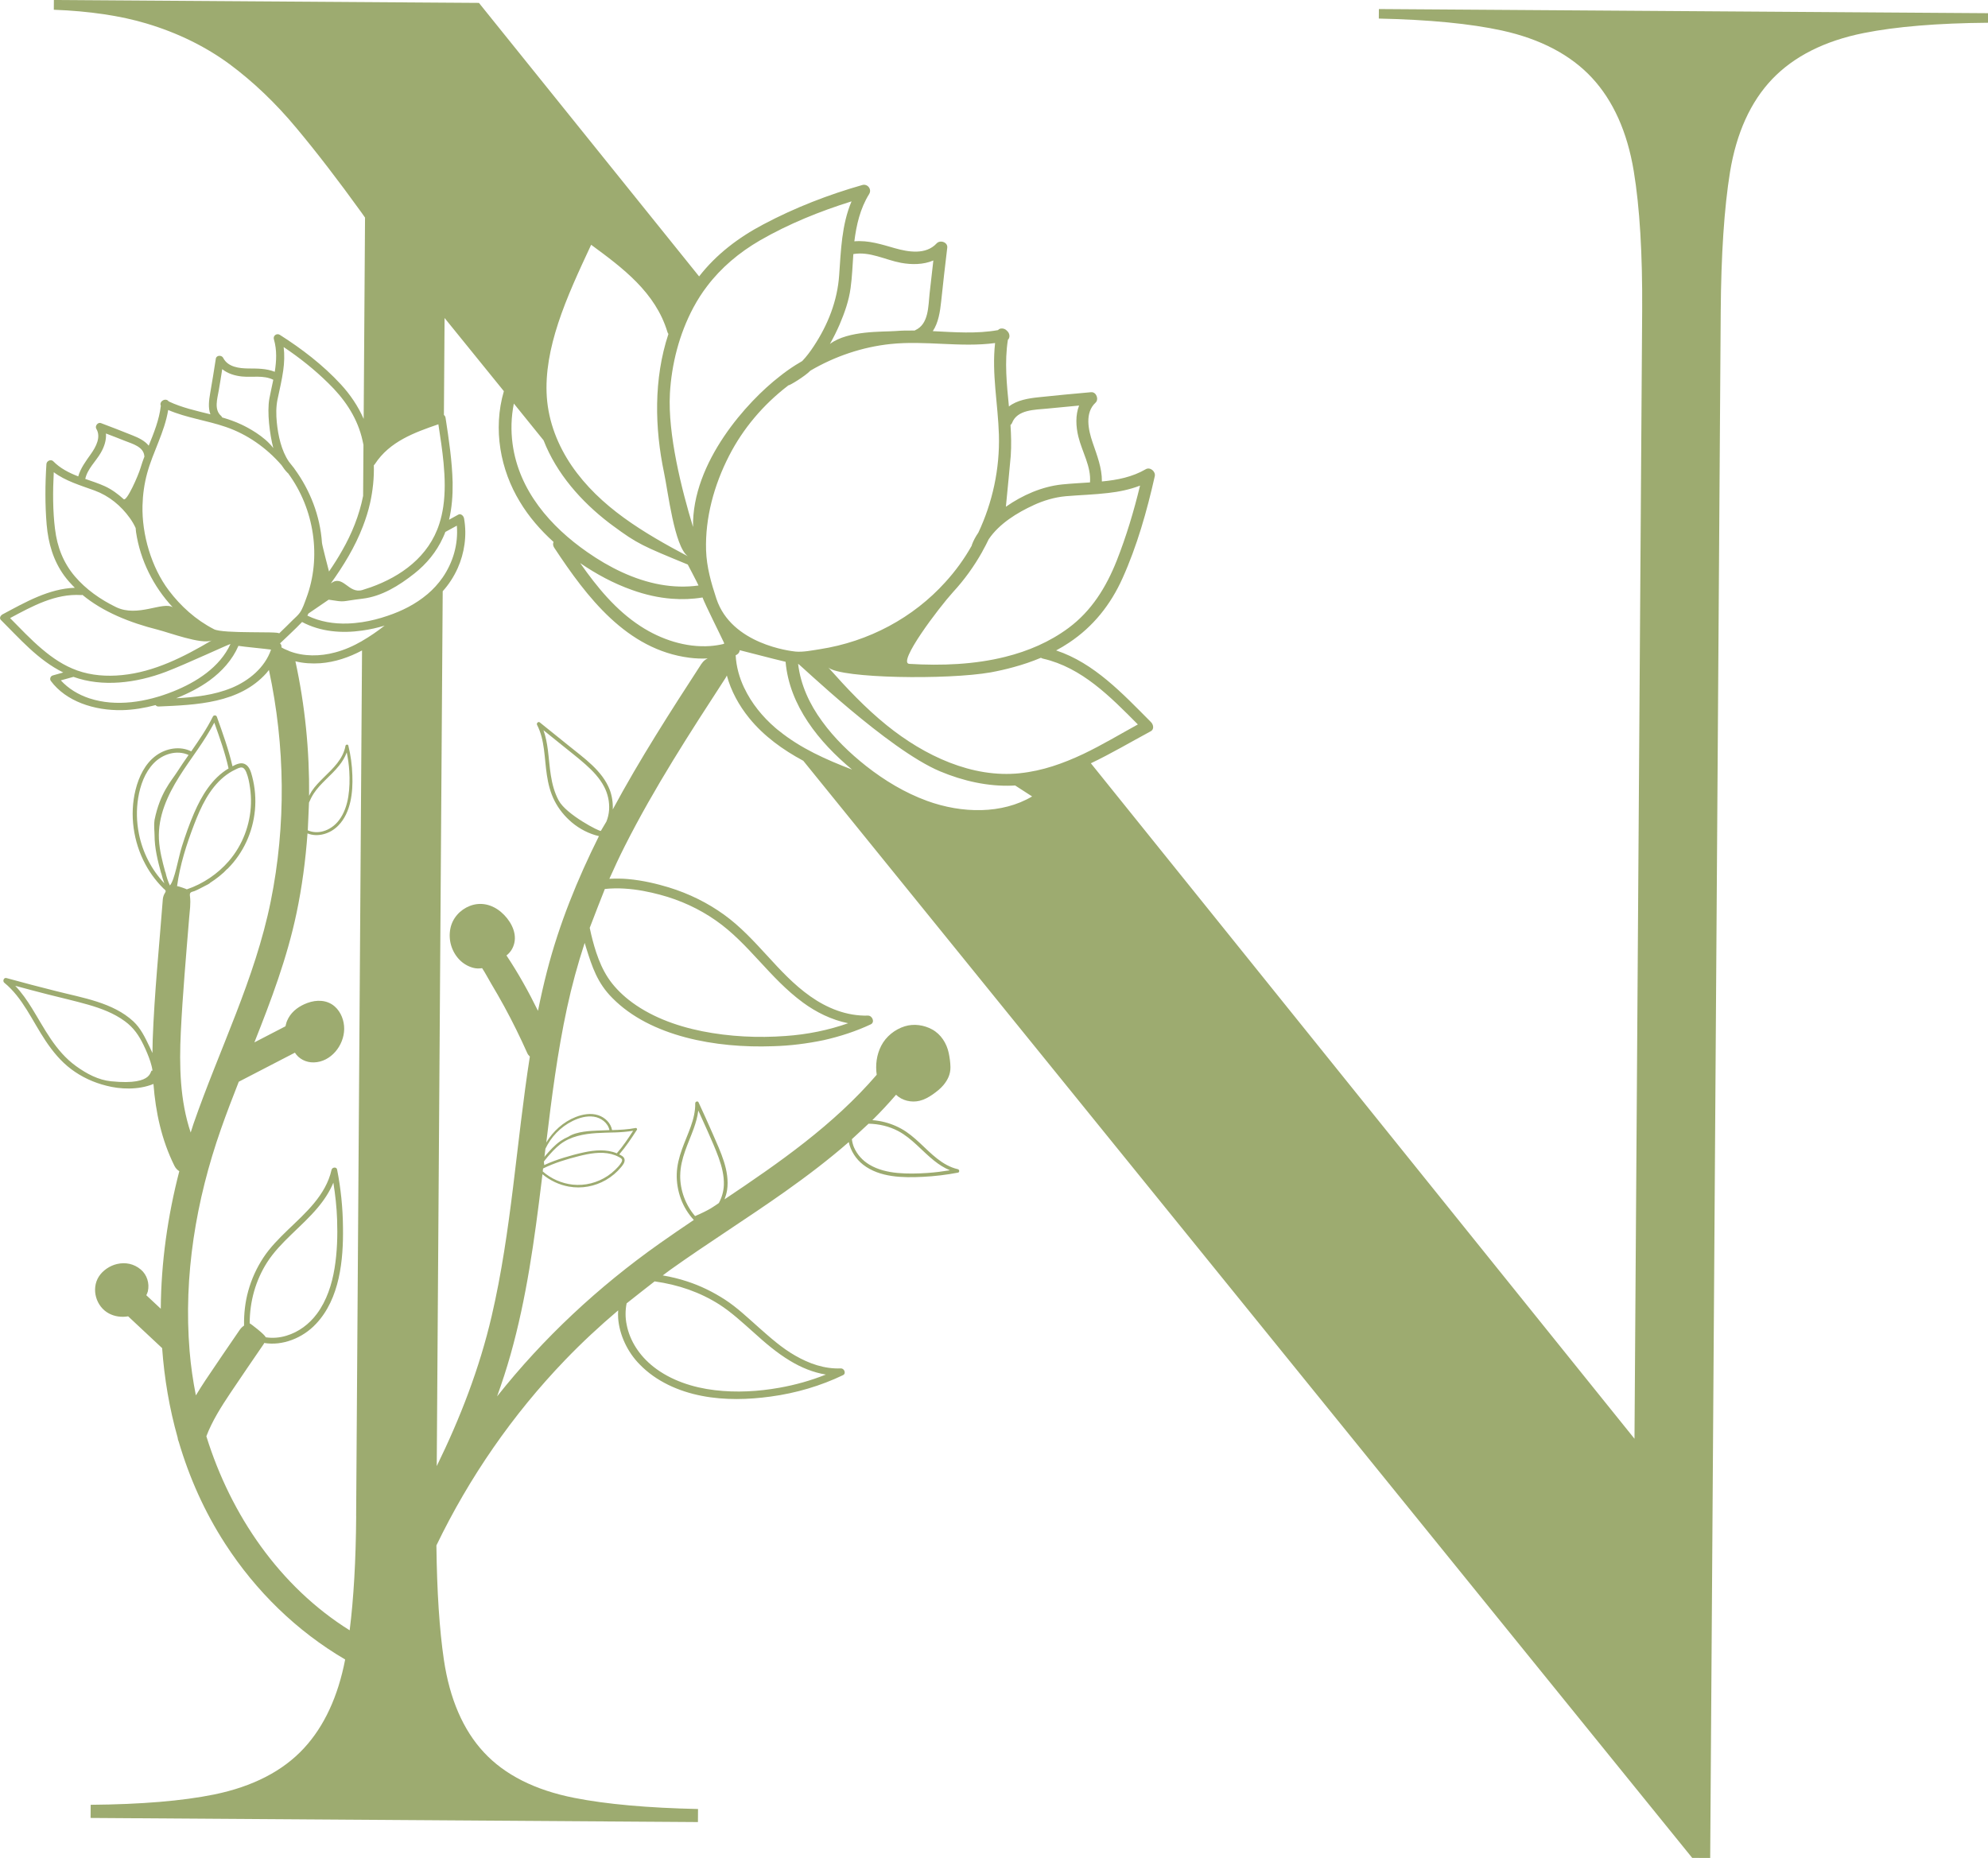 <?xml version="1.0" encoding="UTF-8"?>
<svg id="Layer_2" xmlns="http://www.w3.org/2000/svg" viewBox="0 0 863 806.71">
  <defs>
    <style>
      .cls-1 {
        fill: #9dab70;
      }
    </style>
  </defs>
  <g id="Layer_1-2" data-name="Layer_1">
    <path class="cls-1" d="M598.58,3.91l-.03,4.15c21.81.47,39.75,2.2,53.45,5.19,16.68,3.66,29.83,10.55,39.1,20.55,9.23,9.96,15.33,23.57,18.12,40.49,2.59,15.67,3.82,36.09,3.65,60.68l-3.33,489.72-235.99-293.28c8.92-4.25,17.37-9.26,26.01-13.91,1.49-.79,1.23-2.81.07-3.98-12.27-12.32-24.58-25.6-41.16-31.11,1.94-1.03,3.8-2.15,5.58-3.34,10.51-6.97,18.1-16.54,23.25-28.02,6.25-13.88,10.58-29.07,13.99-44.26.46-2.09-2.02-4.16-3.92-3.05-5.82,3.38-12.27,4.67-19.03,5.31.06-5.83-2.08-11.23-4.01-16.87-1.92-5.58-3.49-12.94,1.25-17.34,1.55-1.43.36-4.75-1.94-4.55-7.51.68-15.09,1.36-22.64,2.18-4.49.46-9.53,1.27-13.02,4.02-.94-9.63-1.96-19.29-.45-28.94,1.05-.96.82-2.81-.26-3.79-.08-.12-.16-.16-.24-.24-1-1.05-2.89-1.27-3.78-.19-9.31,1.67-18.8.92-28.32.45,2.46-3.65,3.17-8.53,3.64-12.91.8-7.77,1.71-15.51,2.64-23.32.29-2.38-3.07-3.53-4.62-1.86-4.68,5.06-12.31,3.72-18.05,2.1-5.84-1.66-11.48-3.54-17.66-3.01.89-7.08,2.51-14.23,6.42-20.52,1.3-2.08-.69-4.59-2.99-3.92-14.64,4.17-29.17,9.78-42.94,17.09-10.78,5.68-20.45,13.02-27.88,22.59L207.91,1.26,23.39,0l-.03,4.23c15.49.59,29.04,2.61,40.29,5.99,13.5,4.04,25.65,10,36.1,17.71,10.17,7.56,19.93,16.84,28.91,27.65,8.7,10.4,18.16,22.7,28.17,36.58l1.63,2.31-.59,87.41c-2.42-5.49-5.8-10.54-9.92-15-7.79-8.46-17.08-15.53-26.5-21.51-1.32-.81-3.02.38-2.55,1.95,1.38,4.76,1.1,9.43.38,14.11-3.75-1.48-7.58-1.41-11.5-1.44-3.87-.04-8.86-.58-10.89-4.59-.67-1.32-2.96-1.22-3.2.33-.79,5.05-1.57,10.04-2.46,15.03-.51,2.96-.96,6.32.11,9.13-6.2-1.54-12.42-2.89-18.15-5.62-.46-.75-1.51-.92-2.35-.49-.09.05-.19.09-.27.16-.76.47-1.16,1.45-.75,2.21-.7,6.08-2.99,11.74-5.27,17.36-1.69-2.16-4.52-3.48-7.09-4.5-4.53-1.84-9.11-3.58-13.64-5.3-1.38-.52-2.72,1.31-2.01,2.48,2.14,3.54-.15,7.81-2.35,10.92-2.22,3.15-4.47,6.13-5.5,9.73-4.07-1.56-7.88-3.53-10.85-6.57-.98-1.01-2.87-.17-2.96,1.2-.57,8.85-.63,17.69.1,26.3.71,8.12,2.87,15.62,7.62,22.17,1.38,1.89,2.95,3.62,4.61,5.27-11.27.39-21.42,6.22-31.37,11.54-.94.51-1.49,1.67-.75,2.41,8.13,8.05,16.02,17.34,27.09,22.83l-4.54,1.28c-1.14.32-1.38,1.68-.85,2.39,6.57,8.85,18.77,12.92,30.95,12.68,4.87-.11,9.75-.93,14.51-2.19.29.37.73.64,1.37.61,16.28-.7,34.94-1.34,46.72-14.46.4-.45.75-.94,1.13-1.41,7.08,33,7.48,67.41.77,100.52-6.83,33.69-22.31,64.25-33.51,96.52-.44,1.26-.81,2.54-1.23,3.81-4.69-13.95-4.99-29.02-4.28-43.69.4-8.25.97-16.49,1.61-24.72.63-8.24,1.33-16.47,2-24.71.25-3.14.77-6.26.37-9.41-.04-.33-.09-.67-.04-1,.16-.99,1.19-1.01,1.95-1.29.8-.3,1.59-.73,2.36-1.1.75-.37,1.5-.75,2.23-1.16.27-.15,2.17-1.03,2.17-1.29,1.42-.91,2.79-1.89,4.1-2.95.65-.53,1.29-1.08,1.92-1.64.57-.52,1.11-1.24,1.74-1.67,6.78-6.85,10.86-15.85,11.76-25.29.46-4.92.07-9.9-1.21-14.72-.51-1.94-1.18-4.42-3.2-5.37-1.7-.81-3.7.11-5.33.98-1.69-7.3-4.25-14.38-6.78-21.49-.27-.76-1.37-.8-1.72-.09-2.64,5.32-6.01,10.22-9.41,15.11-4.86-2.43-10.83-1.37-15.18,1.76-4.83,3.47-7.57,9.23-8.99,14.95-2.69,10.81-.94,22.6,4.22,32.24,1.18,2.2,2.53,4.3,4.06,6.26.77.99,1.59,1.95,2.44,2.88.44.47.89.94,1.35,1.4.62.61,1.39.88.78,1.83-.57.88-.94,1.89-1.02,2.94-1.55,20.3-3.65,40.65-4.39,61-.07,1.91-.1,3.81-.11,5.72-.44-.93-.88-1.85-1.27-2.75-2.04-4.25-3.81-7.97-7.03-11.01-8.89-8.19-21.81-10.15-33.56-13.14-7.06-1.78-14.25-3.64-21.54-5.66-1.14-.31-1.75,1.35-.92,2.03,8.03,6.55,12.11,16.53,18,25.32,3.02,4.51,6.56,8.85,11.07,12.23,4.55,3.41,9.71,5.8,15.32,7.19,5.79,1.51,13.71,1.94,20.37-.78.94,12.25,3.52,24.27,9.08,35.5.56,1.12,1.31,1.88,2.14,2.37-5.05,19.48-7.9,39.64-8.04,59.73-.54-.5-1.08-1.01-1.62-1.51-1.55-1.45-3.1-2.91-4.66-4.36.26-.56.54-1.12.67-1.7.78-3.45-.35-7.19-3.09-9.48-2.94-2.46-6.57-3.24-10.31-2.37-3.1.72-6.18,2.77-7.89,5.46-3.42,5.41-1.21,13.04,4.39,16.01,2.56,1.35,5.51,1.73,8.35,1.24.65.61,1.3,1.22,1.95,1.83,4.27,3.99,8.54,7.98,12.8,11.98.95,13.14,3.14,26.13,6.71,38.77.06.66.24,1.31.51,1.92,4.55,15.46,11.16,30.37,20.16,44.28,13.35,20.62,31.05,37.9,52.07,50.22-3.09,16.04-9.09,29-17.85,38.48-9.16,9.96-22.29,16.71-39.06,20.14-13.74,2.8-31.74,4.29-53.56,4.47l-.04,5.71,263.65,1.79.04-5.67c-21.77-.47-39.83-2.08-53.7-4.83-17-3.34-30.2-9.99-39.27-19.79-9.03-9.72-14.85-23.24-17.36-40.2-1.92-13-3.01-29.64-3.24-49.63,14.24-29.53,33.11-56.82,55.83-80.46,7.32-7.62,15.05-14.79,23.08-21.6-.07,1.12-.09,2.25-.01,3.4.52,7.09,3.94,14.62,9.35,20.08,7.08,7.31,16.83,11.69,26.92,13.64,10.12,1.99,20.54,1.59,29.81.33,11.27-1.51,21.95-4.72,31.53-9.32,1.49-.69.54-2.96-.91-2.93-7.15.32-13.84-2.11-19.73-5.49-5.93-3.35-11.05-7.98-15.81-12.17-4.94-4.38-9.58-8.81-14.75-12.17-5.21-3.37-10.63-6.04-16.51-7.95-3.37-1.11-6.89-1.97-10.54-2.59,1.08-.79,2.13-1.62,3.22-2.4,16.39-11.68,33.46-22.37,49.89-34,9.53-6.75,18.85-13.83,27.64-21.5.82,3.82,3.14,7.43,6.26,9.84,7.17,5.57,17.28,5.69,25.82,5.26,5.19-.25,10.32-.87,15.34-1.83.78-.15.64-1.33-.06-1.49-6.81-1.56-11.71-6.92-16.54-11.41-2.51-2.33-5.11-4.56-8.08-6.19-2.98-1.64-6.2-2.76-9.55-3.34-.97-.17-1.96-.29-2.95-.36,3.57-3.53,7-7.21,10.29-11.03,2.57,2.53,6.62,3.51,10.22,2.63,1.99-.48,3.94-1.54,5.61-2.71,1.7-1.2,3.42-2.51,4.75-4.12,1.88-2.27,3.07-4.76,3.03-7.77-.03-2.03-.33-4.14-.74-6.13-.88-4.2-3.36-8.14-7.18-10.24-3.58-1.97-8-2.6-11.93-1.37-4.29,1.34-8.15,4.43-10.21,8.46-2.01,3.94-2.55,8.27-1.95,12.58-18.77,21.83-42.29,38.16-66.06,54.09.51-1.33.9-2.69,1.11-4.02,1.23-8.41-2.86-16.61-6.15-24.25-2-4.59-4.09-9.2-6.24-13.85-.34-.73-1.46-.31-1.44.41.14,7.01-3.41,13.36-5.75,19.96-1.21,3.4-2.15,6.95-2.27,10.65-.12,3.71.52,7.42,1.79,10.9,1.26,3.42,3.2,6.53,5.61,9.15-5.01,3.38-10,6.78-14.92,10.26-26.61,18.83-50.35,40.96-70.48,66.35,2.16-5.98,4.13-12.04,5.86-18.17,6.93-24.56,10.39-49.94,13.47-75.22.12-1.02.25-2.04.37-3.07,3.29,2.72,7.24,4.61,11.44,5.36,5.53,1,11.28-.07,16.12-2.87,2.53-1.46,4.78-3.36,6.63-5.62.74-.91,1.69-2.08,1.45-3.35-.21-1.08-1.34-1.68-2.31-2.14,2.85-3.31,5.28-6.96,7.66-10.64.26-.39-.11-.91-.56-.82-3.37.66-6.79.81-10.21.91-.55-3.09-3.07-5.49-5.97-6.45-3.22-1.07-6.77-.43-9.87.79-5.33,2.1-9.77,6.16-12.72,11.03,2.35-19.58,4.85-39.15,9.01-58.44,2.07-9.58,4.64-18.97,7.66-28.21.24.79.49,1.61.72,2.38,2.49,7.96,4.8,15.08,11.32,21.57,16.47,16.72,44.9,21.83,69.69,20.91,7.45-.19,14.94-1.15,22.07-2.64,7.18-1.62,14.04-3.87,20.36-6.84,1.96-.89.71-3.84-1.17-3.81-9.32.26-17.87-3.31-25.01-8.35-7.2-5.05-13.13-11.53-18.77-17.69-5.86-6.37-11.65-12.69-18.71-17.78-7.08-5.11-15.13-9.13-24.02-11.86-4.91-1.47-11.02-3.03-17.83-3.62-2.55-.23-5.23-.23-7.93-.1,2.12-4.78,4.33-9.52,6.7-14.21,12.8-25.35,28.28-49.22,43.73-73,.24-.36.41-.73.56-1.08,1.81,6.73,5.26,13.04,9.73,18.54,6.39,7.85,14.6,13.74,23.46,18.51l385.88,476.35,7.81.05,4.57-671.51c.17-24.55,1.51-44.91,4.03-60.51,2.77-16.89,8.9-30.49,18.31-40.36,9.45-9.88,22.81-16.63,39.78-20.01,13.99-2.8,32.11-4.29,53.92-4.46l.03-4.15-264.42-1.8ZM48.32,469.5c-5.74-.58-10.74-3.32-15.3-6.59-9.01-6.51-13.75-16.4-19.13-25.1-2.17-3.51-4.5-6.85-7.27-9.78,4.75,1.28,9.49,2.56,14.16,3.74,5.91,1.5,11.8,2.83,17.5,4.46,5.64,1.62,11.17,3.69,15.91,7.17,3.92,2.87,6.17,6.29,8.16,10.41,1.06,2.21,2.09,4.59,2.91,7.09.42,1.3.77,2.64.95,4.01-1.61-.99,1.72,6.56-17.87,4.58ZM60.28,361.92c-1-5.07-1.13-10.32-.3-15.44.89-5.48,2.87-11.05,6.74-15.08,3.84-4,10.02-5.94,15.14-3.59-1.74,2.5-3.47,5-5.11,7.57-2.38,3.72-7.26,8.83-9.65,20.55-.4,3.16,0,4.84-.01,6.72,0,5.64,1.39,11.1,2.85,16.47.02.06.08.08.1.13.32,1.47.78,2.89,1.31,4.28-5.59-5.91-9.48-13.48-11.07-21.6ZM73.75,384.48c-.83-1.83-1.48-3.74-1.9-5.71-.02-.08-.08-.09-.11-.16-1.27-4.65-2.5-9.36-2.75-14.22-.24-4.86.68-9.73,2.33-14.29,3.28-9.1,9.08-16.85,14.46-24.65,2.62-3.78,5.08-7.65,7.25-11.69,2.35,6.57,4.69,13.14,6.19,19.9-7.19,4.26-11.73,11.88-14.98,19.41-2.04,4.72-3.75,9.61-5.3,14.52-1.57,5-3.12,14.65-5.2,16.88ZM76.87,384.74c1.24-9.24,4.13-18.21,7.44-26.85,2.88-7.53,6.54-15.37,12.86-20.57,1.52-1.25,3.19-2.34,4.98-3.17.84-.39,2.09-1.14,3.06-.87.88.26,1.39,1.27,1.71,2.04.87,2.09,1.29,4.43,1.61,6.65.33,2.31.49,4.66.41,6.99-.28,9.09-3.59,17.92-9.6,24.91-4.8,5.55-11.19,9.89-18.24,12.28-.19-.17-3.71-1.42-4.22-1.41ZM377.06,487.9c4.5.1,8.95,1.12,12.91,3.23,5.94,3.17,10.22,8.59,15.55,12.84,2.09,1.68,4.37,3.14,6.85,4.16-3.26.52-6.55.95-9.88,1.17-4.25.28-8.57.39-12.86-.01-4.24-.4-8.56-1.4-12.25-3.62-2.94-1.77-5.28-4.35-6.63-7.44-.51-1.16-.79-2.38-.95-3.6.65-.58,6.57-6.07,7.25-6.72ZM295.29,510.28c.1-7.3,3.5-13.72,5.84-20.21.93-2.59,1.67-5.21,2-7.89,1.44,3.2,2.82,6.24,4.07,9.01,1.67,3.81,3.38,7.6,4.77,11.46,1.37,3.82,2.41,7.81,2.26,11.88-.1,2.72-.85,5.38-2.17,7.82-2.01,1.34-3.55,2.75-10.32,5.67-4.14-4.8-6.56-11.27-6.46-17.75ZM272.01,565.92c1.27-1.05,11.47-9.03,12.16-9.55,10.35,1.45,19.72,4.7,28.15,10.06,5.25,3.39,9.87,7.68,14.78,12.04,4.88,4.42,10.04,8.9,15.96,12.44,4.68,2.83,9.92,5.02,15.46,5.92-6.39,2.55-13.18,4.49-20.25,5.73-8.99,1.6-18.49,2.18-28.01,1.04-9.39-1.11-19.07-4.21-26.64-10.2-6.03-4.76-10.22-11.21-11.57-18.18-.66-3.15-.63-6.31-.03-9.32ZM438.77,197.91c.31-4.46.18-8.93-.11-13.39.29-.21.52-.49.66-.83,2.23-5.9,9.92-5.74,15.23-6.27l13.89-1.33c-1.62,4.16-1.41,9.04-.32,13.5,1.6,6.56,5.63,13.03,5.05,19.87-4.06.29-8.12.47-12.11.88-8.69.9-17.19,4.63-24.4,9.68.77-8.33,1.8-18.05,2.11-22.11ZM448.64,219.35c4.36-2.02,9.12-3.44,13.95-3.89,6.12-.52,12.32-.68,18.4-1.4,4.79-.53,9.51-1.51,13.91-3.21-2.69,11.13-5.99,22.1-10.12,32.57-4.59,11.56-10.93,21.82-20.93,29.24-8.17,6.06-17.54,10.06-27.45,12.53-13.26,3.33-27.64,3.92-41.68,3.06-5.35-.36,12.84-24.38,19.01-31.18,4.87-5.28,9.09-11.13,12.6-17.38.12-.24.24-.48.37-.72.86-1.52,1.67-3.09,2.41-4.65.04-.08.08-.2.16-.28,4.55-6.69,12.35-11.47,19.38-14.68ZM370.44,110.32c7.16-1.25,13.92,2.55,20.69,3.8,4.62.85,9.69.84,14.04-1.02l-1.63,14.37c-.6,5.45-.32,13.27-6.26,15.91-.08.04-.12.1-.19.14h0c-2.82-.06-5.59,0-8.41.22-5.32.41-20.52-.34-28.41,5.61,1.59-2.8,3-5.67,4.2-8.43,2.17-5.1,4.06-10.4,4.78-15.91.68-4.86.83-9.77,1.19-14.71,0,0,.01,0,.02,0ZM290.8,170.98c.73-12.79,4-25.85,10.24-37.52,1.75-3.25,3.71-6.33,5.9-9.18,6.13-8.09,13.94-14.64,22.88-19.85,12.61-7.28,26.21-12.74,39.84-17-4.29,10.11-4.61,21.34-5.37,32-.76,11.14-4.86,21.58-11.08,30.96-1.46,2.24-3.09,4.41-4.95,6.37-.97.56-1.94,1.15-2.91,1.75-2.39,1.51-4.69,3.15-6.92,4.94-14,10.81-38.08,37.26-37.58,65.36-4.96-16.25-11-40.33-10.04-57.83ZM242.26,140.47c3.82-11.65,9.13-22.96,14.36-34.19,13.7,10.07,27.91,20.64,33.11,37.86.12.36.24.65.44.85-6.49,19.64-5.95,40.93-1.9,60.28,1.72,8.06,4.45,31.95,10.3,36.25-19.01-10.11-38.09-21.27-50.48-39.42-5.86-8.65-9.93-18.74-10.71-29.66-.73-10.63,1.47-21.52,4.89-31.96ZM223.07,175.23l12.85,15.9s0,.04.04.04c5.66,14.53,16.4,26.63,28.53,35.93.48.37.96.73,1.48,1.1,10.81,8,13,8.85,32.59,16.92,0,0,4.51,8.57,4.66,9.1-5.56.77-11.07.57-16.5-.39-11.46-2.05-22.37-7.52-31.82-14.14-15.78-10.97-29.68-26.6-32.4-47.03-.77-5.76-.6-11.64.56-17.42ZM160.68,218.31c1.16-5.3,1.76-10.77,1.6-16.33.16-.12.36-.28.49-.52,6.39-9.78,17.12-13.65,27.53-17.24.85,5.52,1.73,11.2,2.26,16.84.6,6.4.76,12.76-.13,18.88-.38,2.53-.92,5.02-1.7,7.43-4.57,14.38-16.78,22.95-29.65,27.57-1.25.43-2.46.83-3.71,1.22-6.13,1.89-8.36-6.9-13.75-2.87,5.49-7.65,10.49-15.79,13.93-24.78,1.27-3.29,2.34-6.67,3.13-10.2ZM120.49,173.37c.87-4.14,1.87-8.28,2.46-12.5.47-3.34.61-6.8.19-10.18,6.85,4.59,13.42,9.79,19.37,15.67,6.64,6.44,12.02,14.05,14.45,23.2.31,1.21.59,2.42.82,3.59l-.15,22.18c-1.67,8.44-4.94,16.47-9.06,23.64-1.75,3.13-3.66,6.13-5.7,9.1.04.04-.04.08-.04.08,0,0-2.99-11.36-3.06-12.46-.79-11.67-5.13-22.83-11.92-32.11h0c-.12-.21-.28-.46-.48-.66,0,0-.02-.02-.03-.03-.6-.8-1.22-1.57-1.85-2.34-.02-.03-.05-.06-.08-.1-3.31-4.85-4.67-11.38-5.24-16.98-.34-3.38-.36-6.8.31-10.1ZM94.96,169.56c.54-3.08,1.03-6.18,1.51-9.28,2.39,1.95,5.55,2.88,8.58,3.19,4.43.45,9.33-.69,13.57,1.42,0,0,.02,0,.02,0-.57,2.74-1.19,5.47-1.7,8.16-1.08,5.9.15,15.54,1.7,21.51-3.86-5.23-11.33-9.06-13.88-10.25-2.71-1.28-5.51-2.25-8.35-3.07-.08-.24-.2-.46-.39-.63-3.22-2.73-1.65-7.55-1.06-11.06ZM43.75,196.6c1.49-2.56,2.49-5.54,2.24-8.38,2.79,1.07,5.59,2.13,8.37,3.25,3.19,1.26,7.99,2.53,8.3,6.57,0,.06.04.1.05.15-.62,1.65-1.22,3.31-1.71,5-.97,3.3-6,14.76-7.33,13.54-2.44-2.23-5.18-4.25-8.22-5.64-2.73-1.23-5.6-2.16-8.43-3.14.9-4.31,4.56-7.59,6.74-11.35ZM23.88,229.71c-.99-8.03-.97-16.36-.54-24.68,5.06,3.8,11.51,5.7,17.64,7.92,6.35,2.32,11.56,6.62,15.43,12.05.94,1.33,1.81,2.77,2.48,4.28.07.61.08,1.23.18,1.84,1.83,12.14,7.49,23.52,15.92,32.56-4.25-2.68-15.2,4.5-24.61-.07-6.84-3.32-13.09-7.75-17.83-13.3-5.05-5.92-7.73-12.84-8.66-20.59ZM18.24,281.82c-4.98-4.21-9.37-8.92-13.87-13.45,9.67-5.18,19.68-10.7,30.81-10,.22.02.42-.02.61-.07,8.96,7.43,20.67,12.08,32.61,15.09,4.94,1.24,19.06,6.56,23.46,4.7-12.03,7.11-24.84,13.65-38.87,15.03-6.67.68-13.37.16-19.4-1.98-5.88-2.09-10.88-5.52-15.34-9.32ZM38.86,303.24c-4.92-1.63-9.21-4.27-12.46-7.83l5.49-1.52c12.49,4.53,27.21,2.72,40.12-2.19,8.43-3.2,27.69-12.17,28.05-12.08-4.65,10.08-14.73,16.54-24.88,20.6-11.56,4.63-24.77,6.8-36.32,3.01ZM100.58,298.67c-7.66,3.17-15.92,4.06-24.11,4.51,5.13-2.03,10.12-4.54,14.55-7.77,5.32-3.9,9.88-8.93,12.48-14.98,2.13.37,11.96,1.3,14.15,1.62h0s.01.02.01.02h0c-2.68,7.81-9.62,13.51-17.09,16.61ZM92.85,273.18c-7.82-4.01-14.43-10.01-19.56-16.81-7.57-10.04-11.74-24.28-11.43-36.84.12-4.72.77-9.45,2.01-14.01,2.52-9.28,7.57-17.86,9.14-27.51,7.99,3.43,16.69,4.51,25.03,7.37,9.25,3.17,17.6,9.01,24.18,16.59.76,1.17,1.59,2.3,2.59,3.32.07.07.13.11.2.13,11.52,15.57,14.61,36.63,7.95,54.32-.78,2.08-1.56,4.57-2.86,6.37-.81,1.13-2,2.1-2.98,3.08-1.96,1.97-3.95,3.91-5.95,5.83-.22-1.05-24.21.27-28.32-1.83ZM154.62,658.26c-.13,19.18-1.09,35.79-2.83,49.61-30.36-18.97-51.58-50.01-62.21-84.26,2.55-6.69,6.45-12.81,10.41-18.75,4.76-7.13,9.64-14.18,14.47-21.27.1-.15.16-.32.25-.48,7.91,1.33,16.7-2.11,22.45-8.28,10.39-10.96,11.94-27.92,11.73-41.93-.07-8.55-.95-16.96-2.55-25.1-.24-1.27-2.15-1.02-2.41.11-2.47,11.06-11.37,18.8-18.92,26.05-3.92,3.79-7.73,7.62-10.66,12.06-2.93,4.46-5.14,9.29-6.57,14.44-1.35,4.83-1.93,9.93-1.83,15.1-.72.48-1.37,1.1-1.89,1.86-4.97,7.3-10.02,14.57-14.91,21.93-1.42,2.14-2.79,4.32-4.12,6.52-1.26-6.37-2.19-12.79-2.72-19.22-2.7-32.73,2.75-65.45,13.58-96.34,2.43-6.94,5.07-13.79,7.76-20.63,5.68-2.94,11.35-5.88,17.03-8.82,2.45-1.27,4.89-2.54,7.34-3.8,1.71,2.72,4.86,4.31,8.2,4.23,7.46-.18,13.1-7.36,13.19-14.48.05-3.63-1.38-7.44-4.14-9.84-3.31-2.89-7.88-2.97-11.86-1.48-3.35,1.25-6.41,3.32-8.19,6.51-.46.82-.85,1.73-1.06,2.65-.03.14-.13.52-.23.95-.97.5-1.94,1.01-2.91,1.51-3.53,1.83-7.06,3.66-10.59,5.49,7.26-18.29,14.2-36.67,18.28-56.07,2.41-11.45,3.94-23.04,4.78-34.67,4.38,1.79,9.89.21,13.38-3.43,5.51-5.64,6.36-14.56,6.09-21.81-.13-4.43-.73-8.77-1.75-12.91-.15-.64-1.13-.47-1.23.11-1,5.74-5.47,9.86-9.27,13.58-1.97,1.95-3.91,3.89-5.39,6.12-.43.65-.77,1.35-1.14,2.03.19-19.59-1.76-39.19-5.94-58.42,3.49.87,7.15,1.09,10.81.84,6.4-.48,12.49-2.57,18.11-5.55l-2.56,375.86ZM108.39,574.6c0-9.52,2.58-18.7,7.59-26.53,5.73-8.9,14.78-15.2,21.87-23.62,2.78-3.29,5.2-6.94,6.87-10.94.83,5.28,1.44,10.63,1.62,16.08.24,6.96.04,14.07-1.11,21.1-1.13,6.94-3.39,13.98-7.63,19.71-3.38,4.57-7.99,7.97-13.25,9.55-2.98.92-6.08,1.15-9.05.68,0-.93-6.7-6.07-6.91-6.04ZM134.14,348.48c.57-1.36,1.23-2.68,2.04-3.93,2.92-4.48,7.51-7.72,11.03-12.14,1.38-1.72,2.55-3.64,3.32-5.73.53,2.69.95,5.44,1.1,8.25.21,3.6.15,7.29-.43,10.95-.58,3.61-1.78,7.28-4.03,10.24-1.79,2.36-4.22,4.08-6.95,4.82-2.23.62-4.56.5-6.61-.42,0,0,0-.02,0-.02,0-1.09.47-9.4.53-12.03ZM157.21,278.3c-3.72,2.15-7.59,3.89-11.79,4.99-6.41,1.73-13.57,1.84-19.83-.57-.35-.2-.72-.37-1.11-.49-.04-.02-.07-.03-.11-.05-.76-.29-1.48-.65-2.21-1.1.12-.63-.06-1.32-.6-1.73,1.37-1.26,6.33-6.01,7.04-6.72.85-.85,1.69-1.7,2.53-2.56,8.06,4.28,17.23,4.98,26.09,3.72,3.34-.46,6.61-1.2,9.75-2.15-3.12,2.43-6.39,4.71-9.79,6.65ZM185.52,258.01c-5.1,4.31-11.04,7.29-17.29,9.38-3.55,1.22-7.22,2.16-10.97,2.74-2.09.31-4.23.53-6.36.6-6,.2-11.99-.77-17.44-3.42,0,0-.02-.01-.03-.02.17-.29.32-.61.47-.91.02,0,8.76-6,8.78-6,7.8,1.22,4.74.75,14.66-.43,8.33-.99,15.82-5.61,22.57-10.95,5.18-4.11,9.56-9.31,12.42-15.65.25-.52.49-1.04.69-1.57.12-.28.2-.52.29-.8l5.01-2.74c.67,8.3-1.8,16.13-6.11,22.42-1.91,2.76-4.18,5.24-6.69,7.36ZM270,503.42c.18.5-.12,1.09-.38,1.5-.69,1.13-1.66,2.13-2.61,3.05-.99.95-2.06,1.83-3.2,2.59-4.46,2.97-9.85,4.38-15.2,3.8-4.77-.52-9.41-2.55-13.01-5.74,0-.01.14-1.16.15-1.27,4.94-2.43,10.26-4.05,15.58-5.38,4.52-1.13,9.43-2.05,14.02-.89,1.11.28,2.19.68,3.19,1.22.47.26,1.26.58,1.45,1.12ZM266.99,491.7c2.64-.09,5.27-.3,7.87-.73-2.2,3.39-4.45,6.76-7.11,9.79-4.46-1.86-9.55-1.4-14.18-.43-2.9.61-5.78,1.41-8.62,2.27-2.96.9-5.88,1.96-8.69,3.26,0,0-.18-1.38-.16-1.5.4-.53.77-1.08,1.24-1.56.03-.03.02-.07.04-.1,1.81-2.08,3.63-4.19,5.84-5.88,2.2-1.69,4.78-2.84,7.46-3.57,5.33-1.46,10.87-1.37,16.32-1.56ZM241.52,491.89c2.04-2.11,4.42-3.88,7.06-5.17,2.82-1.38,6.03-2.31,9.18-1.86,3.13.44,6.13,2.64,6.8,5.83-1.75.05-3.49.1-5.23.2-2.55.15-8.92.25-12.57,2.65-1.16.51-2.29,1.1-3.35,1.82-2.65,1.82-4.77,4.24-6.85,6.64-.03.03-.02.07-.04.11-.07.07-.12.16-.18.23.14-1.19.28-2.38.43-3.57,1.21-2.52,2.8-4.86,4.75-6.88ZM271.01,385.82c5.66.33,10.93,1.44,15.46,2.65,8.93,2.36,17.16,6.2,24.34,11.24,14.24,9.93,23.23,24.92,37.79,35.61,5.69,4.18,12.37,7.51,19.59,8.96-8.52,3.01-17.78,4.9-27.19,5.54-11.98.89-24.34.29-36.15-2.06-11.68-2.33-23.04-6.61-31.97-13.67-3.52-2.79-6.74-6.15-8.97-9.6-2.26-3.46-3.78-7.06-5.1-10.98-1.11-3.37-2.04-6.96-2.81-10.64.79-2.23,6.47-16.66,6.57-16.88,2.85-.3,5.71-.34,8.46-.17ZM242.53,347.56c-3.73-6.94-3.77-14.74-4.71-22.01-.38-2.92-.93-5.78-1.9-8.5,2.9,2.34,5.66,4.57,8.18,6.6,3.42,2.76,6.88,5.43,10.1,8.29,3.18,2.83,6.15,5.94,8.11,9.74,1.56,3.03,2.32,6.46,2.1,10-.12,1.74-.52,3.46-1.17,5.05-.27.51-2.14,3.53-2.4,4.04-.29.49-15.02-7.04-18.31-13.21ZM304.53,288.18c-13.42,20.66-26.84,41.54-38.52,63.26.13-2.97-.36-5.96-1.32-8.52-3.21-8.28-11.05-13.66-17.86-19.19-3.73-3-7.91-6.37-12.51-10.07-.66-.53-1.54.39-1.18,1.07,3.41,6.62,3.13,14.34,4.26,21.78.57,3.82,1.52,7.67,3.34,11.22,1.82,3.57,4.4,6.73,7.45,9.32,3.46,2.92,7.55,5,11.81,5.99-9.36,18.75-17.26,38.18-22.55,58.7-1.47,5.69-2.75,11.41-3.91,17.15-4.07-8.29-8.59-16.41-13.68-24.04,1.64-1.26,2.89-3.09,3.42-5.45,1.13-5.03-2.06-10.24-5.76-13.39-3.85-3.27-8.74-4.53-13.55-2.67-4.26,1.65-7.56,5.3-8.46,9.83-.96,4.82.46,9.87,3.86,13.45,1.61,1.7,3.7,2.95,5.95,3.57,1.41.39,2.69.37,3.97.18,1.45,2.17,2.68,4.63,3.96,6.76,1.94,3.24,3.82,6.52,5.63,9.83,3.62,6.63,6.95,13.42,10.03,20.32.26.58.65,1.05,1.1,1.46-5.87,37.49-7.95,75.63-16.57,112.67-5.29,22.75-13.66,44.31-23.85,65.16l2.59-379.86c2.6-2.88,4.79-6.21,6.51-10.02,2.9-6.5,4.08-14.1,2.76-21.59-.19-1.13-1.43-2.26-2.48-1.67l-4.04,2.23c1.24-5.18,1.64-10.65,1.56-16.13-.22-9.34-1.64-18.77-3.07-28.11-.08-.56-.36-.97-.72-1.25l.29-42.1,25.74,31.77c-4.86,16.63-1.44,34.24,6.92,47.98,3.94,6.59,9.01,12.38,14.65,17.49-.33.72-.29,1.61.27,2.46,14.14,21.43,31.45,44.33,58.72,47.81,2.64.34,5.29.44,7.94.3-1,.43-1.94,1.16-2.67,2.3ZM314.25,279.57c-1.94.47-3.91.78-5.92.93-10.59.77-21.43-2.84-30.29-8.62-10.7-6.96-18.84-16.91-26.18-27.39,7.01,4.8,14.55,8.87,22.58,11.7,5.62,2.01,11.41,3.34,17.28,3.78,4.38.35,8.81.18,13.25-.55,1.15,3.15,7.94,16.64,9.32,19.66,0,.12.04.24.04.32,0,.04-.04.08-.08.16ZM311,259.99c-2.29-6.93-4.25-13.75-4.49-21.08-.43-14.05,3.45-28.27,9.98-40.99,6.08-11.91,14.88-22.2,25.32-30.26.16-.12.32-.24.45-.36h.04c.52.08,7.11-3.9,9.46-6.33,0,0,0-.04.04-.04,10.67-6.25,22.57-10.27,34.77-11.56,15.22-1.59,30.46,1.58,45.4-.42-1.5,13.35,1.27,26.53,1.66,39.82.42,14.81-2.78,29.44-8.94,42.52-1.14,1.64-2.08,3.37-2.77,5.21-.04.12-.08.24-.08.36-.04.04-.04.08-.04.12-3.22,5.73-7.08,11.02-11.46,15.82-13.87,15.36-33.1,25.78-54.49,29.09-3.3.5-7.17,1.32-10.51,1.02-2.13-.22-27.78-3.14-34.34-22.93ZM338.18,317.32c-.56-.41-1.08-.85-1.6-1.3-5.52-4.75-10.35-10.66-13.49-17.32l-.04-.04c-2.1-4.44-3.44-9.2-3.69-14.15.93-.36,1.7-1.16,1.75-2.2,2.77.74,13.02,3.35,14.54,3.72,1.81.41,3.62.87,5.38,1.32,1.64,19.01,14.53,34.91,28.86,46.8-11.2-4.3-22.32-9.21-31.72-16.84ZM402.37,347.71c-9.52-3.49-18.33-8.78-26.34-15.07-7.17-5.68-13.8-12.05-19.15-19.45-5.46-7.44-9.35-15.84-10.42-24.98.52,0,39.07,37.25,61.62,46.7,10.03,4.21,20.84,6.62,31.35,6.21.4,0,.81-.03,1.21-.07h.04s7.37,4.76,7.37,4.76c-13.01,7.72-30.4,7.48-45.69,1.9ZM442.7,335.74c-20.66,2.15-41.32-7.53-57.78-20.84-9.29-7.51-17.44-16.18-25.31-25.05,5.52,4.75,51.72,5.38,70.46,2.09,3.34-.62,6.65-1.36,9.92-2.27,4.07-1.1,8.03-2.44,11.86-4.06h.04c.24.16.56.29.88.37,16.88,3.86,29.23,16.54,41.18,28.57-7.68,4.21-15.48,8.91-23.63,12.8-8.68,4.09-17.72,7.37-27.63,8.38Z"/>
  </g>
</svg>